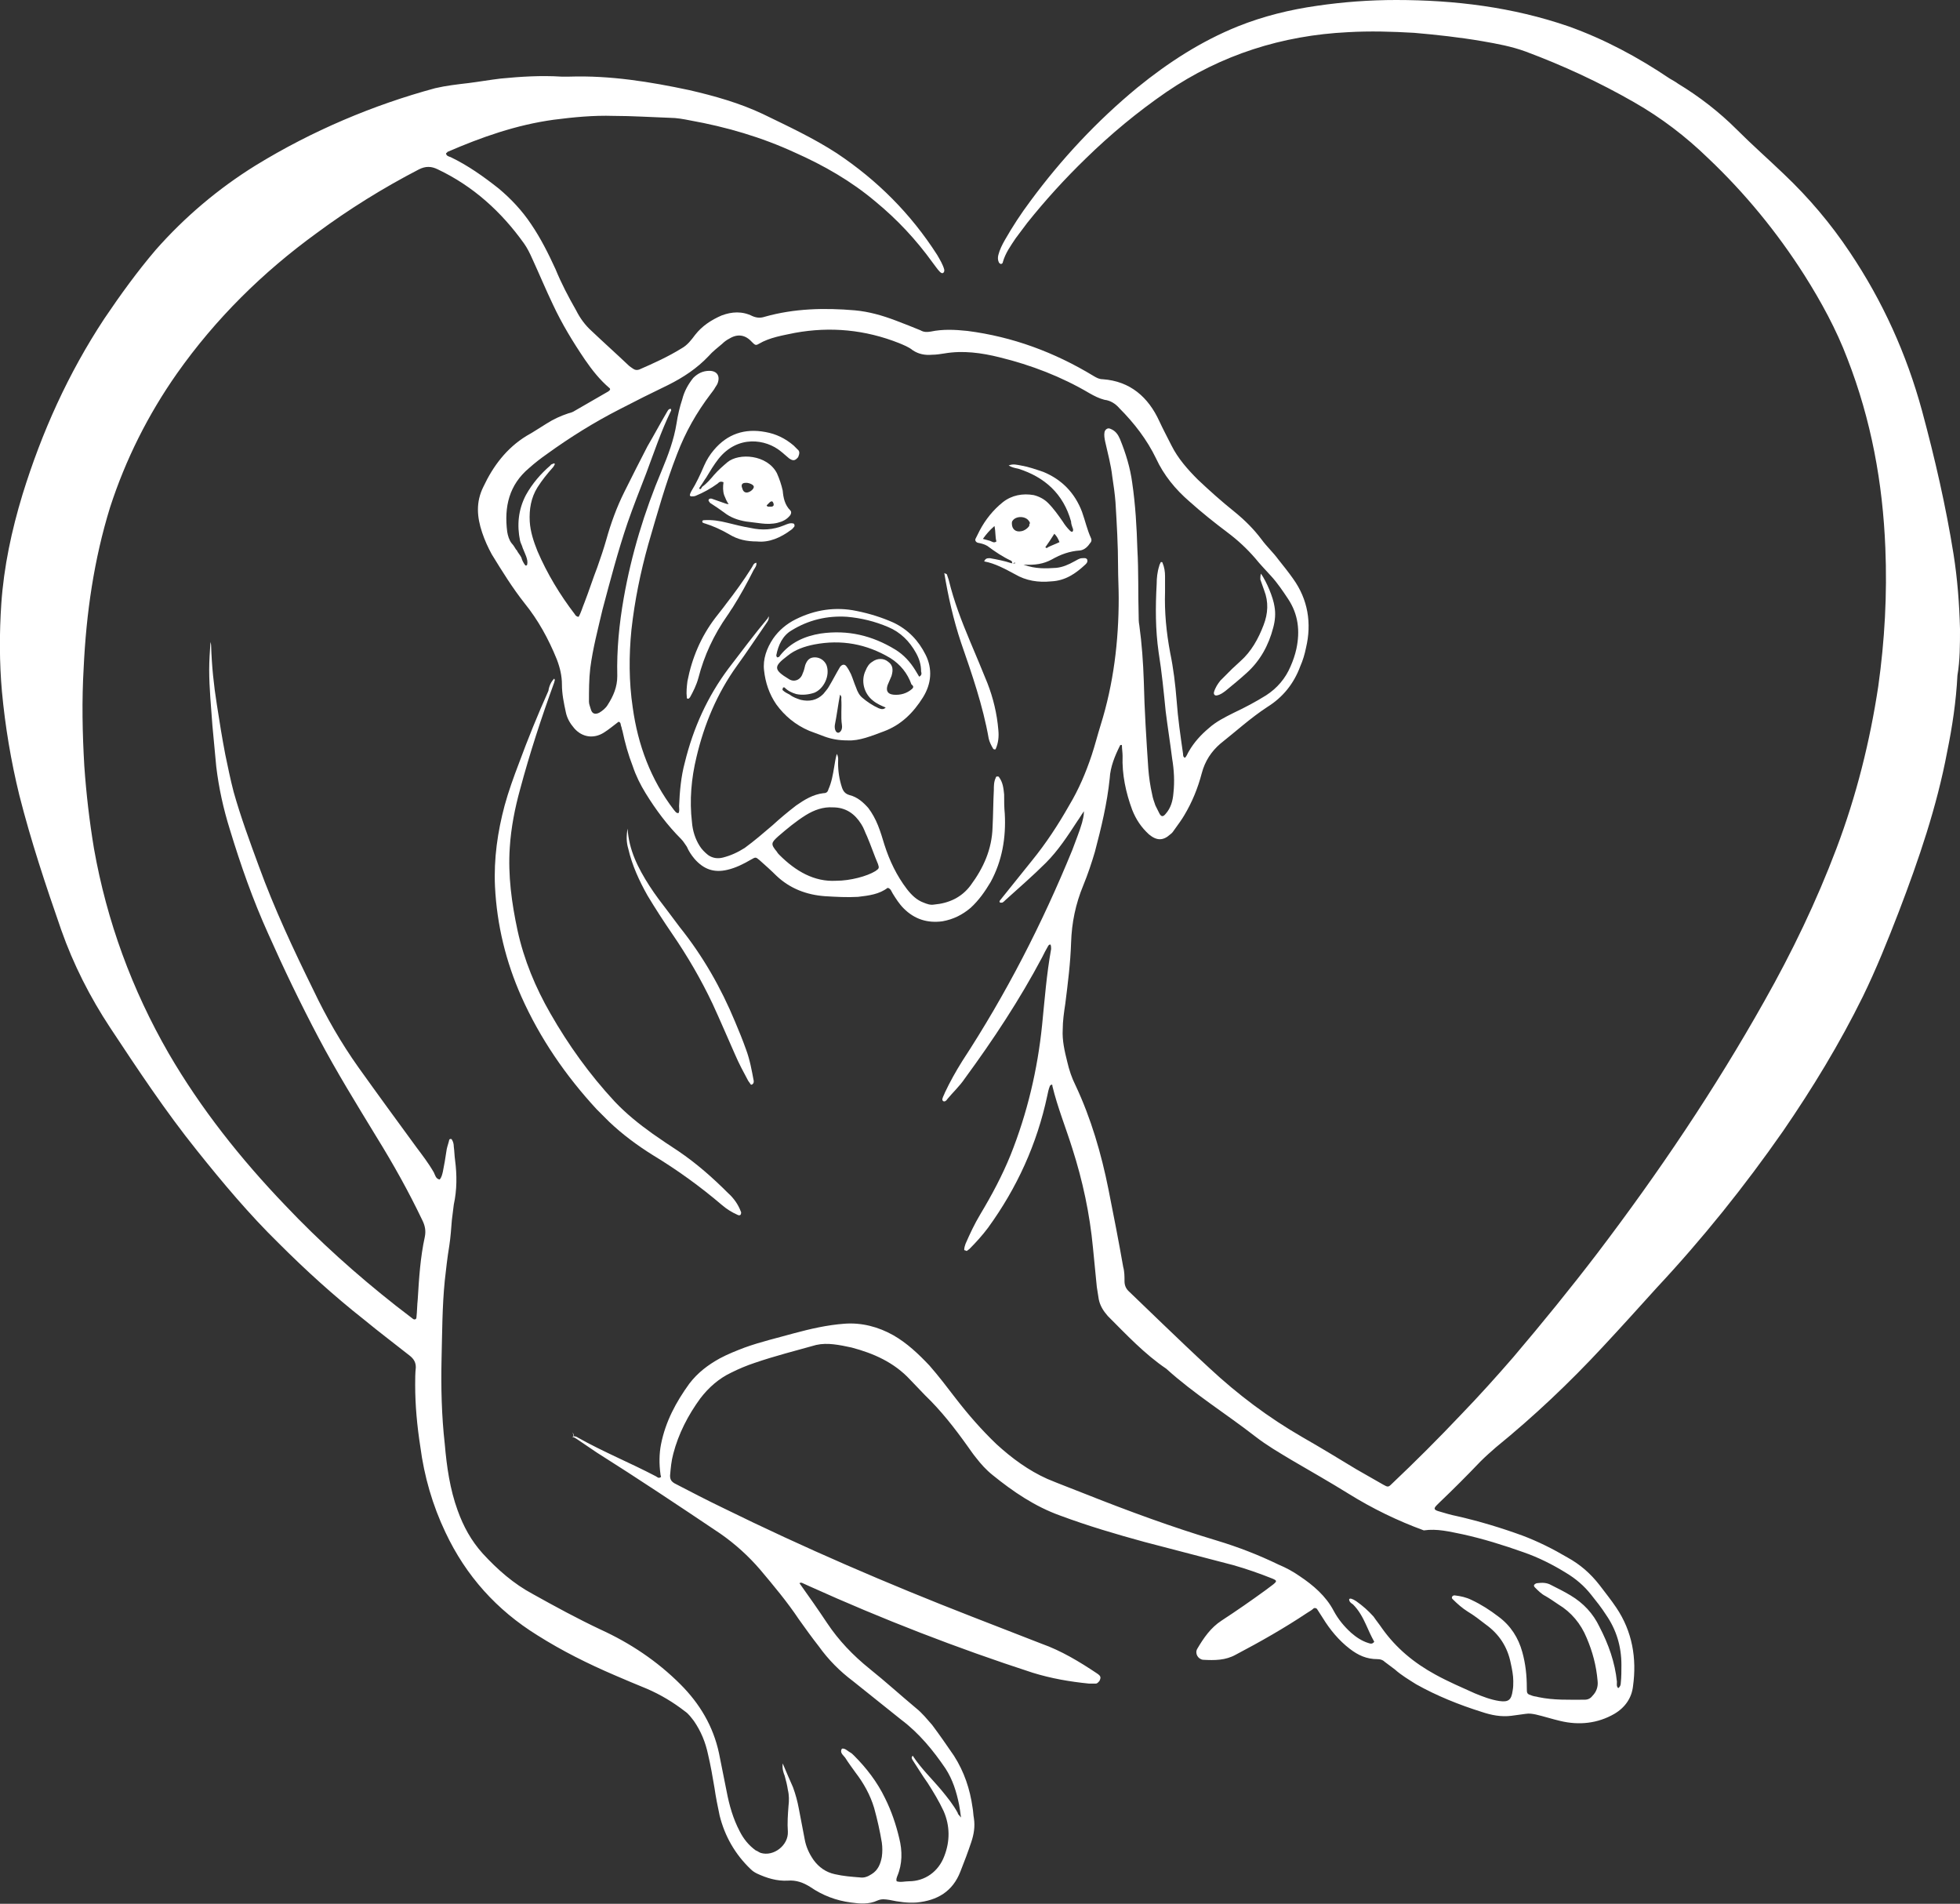 <?xml version="1.0" encoding="utf-8"?>
<!-- Generator: Adobe Illustrator 25.0.1, SVG Export Plug-In . SVG Version: 6.00 Build 0)  -->
<svg version="1.1" id="Ebene_1" xmlns="http://www.w3.org/2000/svg" xmlns:xlink="http://www.w3.org/1999/xlink" x="0px" y="0px"
	 viewBox="0 0 304.5 295.7" style="enable-background:new 0 0 304.5 295.7;" xml:space="preserve">
<rect x="0" y="0" width="304.5" height="295.7" fill="#333333" stroke="none"/>
<style type="text/css">
	.st0{fill:#FFFFFF;}
</style>
<g>
	<g>
		<path class="st0" d="M304.5,97.7c-0.1-3.9-0.4-7.8-1-11.6c-1.2-7.5-2.9-14.9-4.9-22.3c-2.4-8.8-6.1-17-11.2-24.6
			c-3-4.5-6.4-8.5-10.3-12.2c-2.4-2.3-4.9-4.5-7.3-6.9c-2.7-2.7-5.8-5.1-9.1-7.1c-0.4-0.3-0.8-0.5-1.3-0.8
			c-4.9-3.3-10.1-6.1-15.7-8.1C235,1.1,226,0,216.9,0c-4.1,0-8.2,0.3-12.3,0.9c-4.2,0.6-8.3,1.6-12.3,3.2
			c-5.7,2.3-10.8,5.6-15.6,9.5c-6.3,5.2-11.8,11.1-16.6,17.6c-1.5,2-2.8,4-4,6.1c-0.4,0.7-0.8,1.5-1,2.3c-0.1,0.4-0.1,0.8,0.1,1.2
			c0.1,0.1,0.2,0.2,0.3,0.2s0.3-0.1,0.3-0.3c0.4-1.4,1.2-2.5,2-3.7c0.6-0.8,1.2-1.6,1.8-2.4c2.8-3.5,5.8-6.8,9.1-10
			c3.9-3.8,8-7.2,12.5-10.3c8.5-5.8,18-8.8,28.2-9.3c3.4-0.2,6.9-0.1,10.3,0.1c3.5,0.3,7.1,0.7,10.6,1.3c2.3,0.4,4.5,0.8,6.7,1.6
			c5.9,2.2,11.5,4.8,16.9,7.9c4.2,2.4,8,5.3,11.5,8.7c5.7,5.4,10.7,11.5,14.9,18.1c2.6,4.1,5,8.5,6.7,13c3.7,9.5,5.5,19.3,5.9,29.4
			c0.3,7.2-0.1,14.4-1.1,21.5c-1.3,8.6-3.4,17-6.5,25.2s-6.9,16.1-11.2,23.7c-7.7,13.7-16.4,26.6-25.9,39.1
			c-4.2,5.5-8.6,10.9-13.1,16.2c-2.6,3-5.3,6-8.1,8.9c-3.5,3.7-7.1,7.3-10.8,10.8c-0.5,0.5-0.6,0.5-1.3,0.1
			c-1.4-0.8-2.8-1.6-4.2-2.4c-2.8-1.7-5.6-3.4-8.4-5c-5.2-3-10-6.6-14.4-10.7c-2.5-2.3-4.9-4.6-7.3-6.9c-1.8-1.7-3.5-3.4-5.3-5.1
			c-0.4-0.4-0.6-0.9-0.6-1.5c0-0.7,0-1.5-0.2-2.2c-0.7-4-1.5-8.1-2.3-12.1c-1.1-5.5-2.7-11-5.1-16.1c-0.6-1.2-1-2.4-1.3-3.7
			c-0.4-1.6-0.8-3.3-0.7-5c0-1.3,0.2-2.7,0.4-4c0.4-3.2,0.8-6.3,0.9-9.5c0.1-3.1,0.7-6,1.9-8.9c0.7-1.7,1.3-3.5,1.8-5.2
			c1-3.8,1.9-7.5,2.3-11.4c0.1-1.8,0.8-3.5,1.6-5.1c0-0.1,0.2-0.1,0.2-0.1s0.1,0,0.1,0.1c0,0.5,0.1,1.1,0.1,1.6
			c-0.1,2.9,0.5,5.7,1.5,8.4c0.6,1.5,1.4,2.7,2.6,3.8c1.2,1,2.2,1,3.3,0c0.3-0.2,0.5-0.5,0.7-0.8c0.5-0.7,1.1-1.5,1.5-2.2
			c1.2-2,2.1-4.2,2.7-6.5c0.5-1.9,1.5-3.4,2.9-4.6c2.4-1.9,4.7-4,7.3-5.7c2.4-1.5,4.1-3.6,5.1-6.3c0.4-0.9,0.7-1.9,0.9-2.9
			c0.9-3.8,0.3-7.5-2-10.7c-0.7-1-1.5-2-2.3-3c-0.8-1.1-1.8-2-2.6-3.1c-1.2-1.6-2.6-3-4.2-4.3c-2-1.6-3.9-3.3-5.7-5
			c-1.6-1.6-3.1-3.3-4.1-5.3c-0.6-1.2-1.3-2.5-1.9-3.8c-1.7-3.7-4.5-6.2-8.8-6.5c-0.5,0-0.9-0.2-1.4-0.5c-6.1-3.7-12.6-6.1-19.6-7
			c-1.9-0.2-3.8-0.3-5.7,0.1c-0.6,0.1-1.1,0.1-1.6-0.2c-1.2-0.5-2.5-1-3.8-1.5c-2.1-0.8-4.2-1.4-6.4-1.6c-4.7-0.4-9.4-0.3-14,1
			c-0.6,0.2-1.2,0.2-1.9-0.1c-1.6-0.8-3.2-0.7-4.8-0.1c-1.6,0.7-3,1.6-4.1,3c-0.6,0.8-1.2,1.6-2.1,2.1c-2.1,1.3-4.3,2.3-6.6,3.3
			c-0.3,0.1-0.6,0.1-0.9-0.1c-0.3-0.2-0.6-0.4-0.8-0.6c-1.9-1.8-3.8-3.5-5.7-5.3c-1-0.9-1.8-2-2.4-3.2c-1.2-2.1-2.3-4.2-3.2-6.4
			c-1.1-2.4-2.3-4.8-3.8-7c-1.4-2.1-3.1-3.9-5-5.5c-2.4-1.9-4.8-3.6-7.5-4.9c-0.3-0.1-0.7-0.2-0.7-0.6c0.1-0.1,0.2-0.1,0.2-0.2
			c5.3-2.3,10.7-4.2,16.5-5c3.1-0.4,6.2-0.7,9.3-0.6c2.9,0,5.9,0.2,8.8,0.3c1,0,2.1,0.2,3.1,0.4c5.6,1,11.1,2.6,16.3,5
			c4.5,2,8.7,4.4,12.5,7.6c3.4,2.8,6.3,5.9,8.9,9.5c0.4,0.5,0.7,1,1.1,1.4c0.1,0.1,0.3,0.3,0.5,0.2s0.2-0.3,0.2-0.5
			c-0.2-0.8-0.7-1.6-1.1-2.3c-4.1-6.4-9.3-11.6-15.6-15.8c-3.7-2.4-7.6-4.2-11.5-6.1c-3.6-1.7-7.5-2.8-11.4-3.7
			c-6.1-1.3-12.3-2.3-18.6-2.1c-0.4,0-0.9,0-1.3,0c-3.2-0.2-6.3,0-9.4,0.3c-1.7,0.2-3.4,0.5-5,0.7c-1.7,0.2-3.5,0.4-5.2,0.8
			c-9.6,2.6-19.1,6.6-27.9,12c-5.8,3.6-11,8-15.5,13.1c-2.9,3.4-5.5,7-8,10.7C10.6,58,6.5,67.1,3.5,76.8c-1.7,5.6-2.9,11.2-3.3,17
			c-0.3,4.5-0.3,9.1,0.1,13.6c0.5,5.4,1.4,10.8,2.7,16.1c1.8,7.1,4.1,14,6.5,20.9c1.9,5.4,4.5,10.5,7.6,15.2
			c4.3,6.5,8.6,13,13.5,19.1c4,5,8.1,9.9,12.7,14.4c4.2,4.2,8.6,8.2,13.3,11.9c2.3,1.9,4.7,3.7,7.1,5.6c0.6,0.5,0.9,1,0.9,1.8
			c-0.1,0.9-0.1,1.8-0.1,2.7c0,3.2,0.3,6.4,0.8,9.6c0.6,4.6,1.9,9.1,3.9,13.3c3.2,6.8,8,12.1,14.3,16c3.8,2.4,7.8,4.4,12,6.2
			c1.6,0.7,3.3,1.4,5,2.1c2.1,0.9,4.1,2.1,5.9,3.5c0.6,0.4,1,1,1.4,1.5c1.1,1.6,1.8,3.3,2.2,5.2c0.4,1.7,0.7,3.4,1,5.2
			c0.2,1.4,0.5,2.9,0.8,4.3c0.8,3.2,2.4,6,4.8,8.3c0.3,0.3,0.6,0.5,1,0.7c1.5,0.7,3.1,1.2,4.8,1.1c1.3-0.1,2.4,0.3,3.5,1
			c1.9,1.3,4,2.1,6.3,2.4c1.4,0.2,2.8,0.3,4.1-0.3c0.7-0.3,1.2-0.2,1.9-0.1c1.4,0.3,2.8,0.5,4.2,0.4c3.2-0.3,5.6-1.7,6.8-4.8
			c0.6-1.5,1.2-3.1,1.7-4.6c0.4-1.2,0.6-2.4,0.4-3.7c-0.1-0.5-0.1-1.1-0.2-1.6c-0.4-2.9-1.3-5.6-2.9-8.1c-1.1-1.6-2.2-3.2-3.4-4.8
			c-0.8-0.9-1.5-1.8-2.5-2.6c-2.4-2-4.7-4.1-7.2-6.1c-2.6-2.1-4.8-4.4-6.6-7.1c-1.4-2.1-2.8-4.1-4.3-6.2c0.2-0.1,0.3-0.1,0.5,0
			c0.4,0.2,0.7,0.3,1.1,0.5c11.3,5.1,22.9,9.6,34.6,13.4c2.9,0.9,5.8,1.4,8.8,1.7c0.3,0,0.7,0,1,0s0.4-0.2,0.6-0.4
			c0.3-0.6,0.2-0.8-0.4-1.2c-2.7-1.8-5.5-3.5-8.6-4.6c-3.6-1.4-7.2-2.8-10.8-4.2c-13.1-5.1-26.1-10.7-38.7-16.9
			c-2.5-1.2-5-2.5-7.5-3.8c-0.5-0.3-0.7-0.6-0.7-1.2c0.1-1.2,0.2-2.3,0.5-3.4c0.8-3.1,2.3-6,4.2-8.6c1.3-1.7,2.9-3.1,4.8-4
			c1.2-0.6,2.4-1.1,3.6-1.5c3.2-1.1,6.4-1.9,9.6-2.8c0.9-0.2,1.8-0.2,2.7-0.1c0.9,0.1,1.9,0.3,2.8,0.5c3.4,0.9,6.6,2.3,9.1,5
			c0.8,0.8,1.5,1.6,2.3,2.4c2.5,2.4,4.6,5.1,6.6,7.9c0.5,0.7,0.9,1.3,1.4,1.9c0.7,0.9,1.5,1.8,2.5,2.6c3.2,2.6,6.6,4.9,10.5,6.3
			c4.3,1.6,8.7,2.9,13.1,4.1c4.6,1.2,9.2,2.4,13.8,3.6c2.1,0.6,4.1,1.3,6.1,2.1c0.7,0.3,0.7,0.4,0.1,0.9c-0.4,0.3-0.8,0.6-1.2,0.9
			c-2.2,1.6-4.5,3.2-6.8,4.7c-1.7,1.1-2.8,2.7-3.8,4.4c-0.4,0.7,0.1,1.6,0.9,1.7c1.8,0.1,3.5,0.1,5.1-0.8c3.8-2,7.5-4.1,11.1-6.5
			c0.3-0.2,0.7-0.4,1-0.7c0.2-0.1,0.4,0,0.5,0.1c0.3,0.5,0.6,0.9,0.9,1.4c1.1,1.8,2.5,3.5,4.2,4.8c1.3,1,2.6,1.6,4.3,1.6
			c0.4,0,0.8,0.1,1.1,0.4c0.5,0.4,1.1,0.8,1.6,1.2c1,0.9,2.2,1.6,3.3,2.3c3.2,1.8,6.7,3.2,10.2,4.3c1.5,0.5,3,0.8,4.6,0.6
			c0.7-0.1,1.5-0.2,2.2-0.3c0.6-0.1,1.1,0,1.6,0.1c1.3,0.3,2.5,0.7,3.8,1c2.9,0.7,5.8,0.4,8.4-1.1c1.7-1,2.7-2.5,2.9-4.3
			c0.6-4.3-0.1-8.5-2.6-12.2c-0.8-1.2-1.7-2.3-2.6-3.5c-1.4-1.8-3-3.2-5-4.3c-2.2-1.3-4.6-2.5-7-3.4c-3.3-1.2-6.6-2.2-10.1-3
			c-1-0.2-2-0.5-3-0.8c-0.6-0.2-0.7-0.4-0.2-0.9c0.1-0.1,0.3-0.3,0.4-0.4c2.2-2.1,4.3-4.2,6.4-6.4c0.8-0.8,1.6-1.5,2.4-2.2
			c5.9-4.8,11.4-10,16.6-15.6c2.8-3,5.6-6.1,8.4-9.2c7.1-7.6,13.6-15.7,19.6-24.3c4.6-6.7,8.8-13.6,12.4-20.9
			c2.1-4.3,3.9-8.8,5.6-13.2c3.1-8.1,5.9-16.3,7.5-24.8c0.8-3.9,1.4-7.9,1.6-11.9C304.5,102.6,304.5,100.1,304.5,97.7z M227.2,238.3
			c3.2,0.7,6.4,1.7,9.5,2.8c2.3,0.8,4.5,1.9,6.6,3.2c1.5,0.9,2.8,2,3.9,3.4c0.8,1,1.6,2,2.3,3.1c1.6,2.3,2.4,4.9,2.4,7.8
			c0,0.9,0,1.9-0.1,2.8c0,0.3-0.1,0.6-0.4,0.8c-0.3-0.3-0.2-0.6-0.2-1c-0.3-3-1.3-5.8-2.7-8.5c-1-2.1-2.5-3.7-4.5-4.9
			c-1-0.6-2-1.1-3-1.6c-0.7-0.4-1.4-0.4-2.2-0.3c-0.1,0-0.3,0.1-0.4,0.2c-0.2,0.2,0,0.4,0.1,0.5c0.5,0.5,1,1,1.6,1.3
			c0.7,0.4,1.4,0.9,2,1.3c2,1.2,3.5,3,4.4,5.2c0.9,2.1,1.5,4.3,1.7,6.7c0.1,0.9-0.2,1.7-0.8,2.3c-0.3,0.4-0.7,0.6-1.2,0.6
			c-2.4,0-4.8,0.1-7.2-0.4c-0.3-0.1-0.6-0.1-0.9-0.2c-0.9-0.3-0.9-0.3-0.9-1.3c0-1.9-0.2-3.7-0.7-5.5c-0.6-2.2-1.8-4.1-3.7-5.5
			c-1.3-1-2.7-1.9-4.2-2.6c-0.8-0.4-1.7-0.6-2.6-0.7c-0.1,0-0.3,0-0.4,0.2c-0.1,0.2,0,0.3,0.1,0.4c0.7,0.7,1.5,1.4,2.3,1.9
			c1,0.6,1.9,1.3,2.8,2c2.1,1.5,3.4,3.5,3.9,6c0.2,0.9,0.4,1.9,0.4,2.8c0,0.5,0,1-0.1,1.5c-0.2,1.5-0.7,1.8-2.1,1.6
			c-1.3-0.2-2.6-0.7-3.8-1.2c-2-0.9-4.1-1.8-6.1-2.9c-3.3-1.8-6.1-4.1-8.3-7.2c-0.4-0.6-0.9-1.2-1.3-1.8c-0.8-0.9-1.7-1.7-2.7-2.4
			c-0.6-0.4-1-0.5-1.1-0.3c0,0.4,0.3,0.6,0.6,0.8c0.9,0.9,1.5,2,2,3.1c0.4,0.9,0.8,1.8,1.3,2.7c-0.3,0.4-0.6,0.3-0.9,0.2
			c-1-0.3-1.9-0.9-2.7-1.6c-1.1-1-2-2.1-2.7-3.4c-1.2-2.3-3.2-4-5.3-5.4c-1-0.7-2.1-1.3-3.3-1.8c-3.1-1.5-6.2-2.7-9.5-3.7
			c-7-2.1-13.8-4.6-20.6-7.3c-2-0.8-3.9-1.5-5.8-2.3c-2.9-1.3-5.5-3.2-7.9-5.4c-2.3-2.2-4.4-4.6-6.4-7.2c-1.3-1.7-2.6-3.4-4-5
			c-1.7-1.8-3.5-3.5-5.6-4.7c-2.3-1.3-4.9-2-7.6-1.8c-2.7,0.2-5.3,0.8-7.9,1.5c-2.5,0.7-5.1,1.3-7.6,2.2c-1.3,0.5-2.6,1-3.9,1.7
			c-1.8,1-3.4,2.2-4.7,3.9c-2.1,2.9-3.7,5.9-4.4,9.4c-0.3,1.5-0.3,3.1-0.1,4.6c0,0.2,0.1,0.4,0.1,0.5c-0.4,0.3-0.6,0-0.8-0.1
			c-4-2.1-8.2-3.8-12.1-6c-0.3-0.2-0.6-0.3-0.9-0.1c0.3,0,0.5,0.2,0.7,0.3c1,0.7,2.1,1.4,3.1,2.1c6.5,4.1,12.8,8.3,19.2,12.6
			c2.3,1.6,4.4,3.5,6.2,5.6c2.1,2.5,4.2,5,6,7.7c1,1.4,2,2.8,3.1,4.2c1.5,2.1,3.3,3.9,5.3,5.4c2.5,2,5,4,7.5,6
			c2.8,2.1,5,4.8,6.9,7.6c1.1,1.7,1.7,3.6,2.1,5.6c0.1,0.6,0.2,1.1,0.3,2c-0.3-0.4-0.5-0.5-0.5-0.7c-0.7-1.3-1.6-2.4-2.5-3.5
			c-1.5-1.8-3.2-3.4-4.5-5.4c-0.3,0.3-0.1,0.5,0,0.7c0.8,1.2,1.5,2.4,2.3,3.5c0.9,1.4,1.8,2.9,2.5,4.4c1,2.3,1,4.7,0.1,7
			c-0.9,2.4-3,3.9-5.5,3.9c-0.6,0-1.3,0.2-1.9,0c-0.1-0.3,0-0.5,0.1-0.8c0.8-1.9,0.8-3.9,0.3-5.9c-0.5-2.1-1.2-4.2-2.2-6.2
			c-1.2-2.5-2.9-4.7-4.8-6.6c-0.2-0.2-0.4-0.4-0.6-0.5c-0.4-0.2-0.8-0.7-1.3-0.6c-0.4,0.6,0.2,1,0.5,1.4c0.5,0.8,1.1,1.6,1.6,2.3
			c1.3,1.7,2.3,3.5,2.9,5.5c0.5,1.8,0.9,3.6,1.2,5.4c0.1,0.7,0.1,1.5,0,2.2c-0.2,1.1-0.6,2.1-1.6,2.7c-0.6,0.4-1.2,0.6-1.8,0.5
			c-1.3-0.1-2.6-0.2-3.9-0.5c-1.4-0.3-2.5-1.1-3.3-2.2c-0.7-1-1.2-2.1-1.4-3.3c-0.3-1.6-0.6-3.1-0.9-4.7c-0.2-1.1-0.5-2.2-0.9-3.3
			c-0.5-1.1-1-2.3-1.6-3.7c-0.1,0.8,0.1,1.4,0.3,1.9c0.2,0.7,0.4,1.5,0.5,2.2c0.2,0.8,0.2,1.7,0.1,2.5c-0.1,1.3-0.2,2.7-0.1,4
			c0.1,2.1-2.2,3.9-4.2,3.3c-0.3-0.1-0.5-0.3-0.8-0.4c-1.1-0.8-1.9-1.8-2.5-3c-1-1.9-1.6-4-2-6.1c-0.4-2-0.8-4-1.2-6
			c-0.9-4.2-3-7.7-6-10.7c-3.6-3.6-7.8-6.4-12.4-8.5c-3.6-1.7-7.1-3.6-10.5-5.5c-3-1.6-5.5-3.8-7.8-6.3c-1.8-2-3-4.2-3.9-6.7
			c-1.2-3.3-1.7-6.8-2-10.3c-0.5-4.4-0.6-8.9-0.5-13.3c0.1-4,0.1-8.1,0.5-12.1c0.2-1.8,0.4-3.6,0.7-5.4c0.2-1.3,0.3-2.7,0.4-4
			c0.1-0.8,0.2-1.6,0.3-2.4c0.5-2.3,0.5-4.6,0.2-6.9c-0.1-0.7-0.1-1.4-0.2-2.1c0-0.4-0.1-0.8-0.3-1.1c0-0.1-0.2-0.1-0.2-0.1
			c-0.1,0-0.2,0.1-0.2,0.1c-0.1,0.5-0.3,1-0.4,1.5c-0.1,0.6-0.2,1.3-0.3,1.9c-0.1,0.5-0.2,1.1-0.3,1.6c-0.1,0.4-0.2,0.9-0.5,1.2
			c-0.6-0.1-0.7-0.7-0.9-1.1c-0.8-1.4-1.8-2.7-2.7-3.9c-3-4.1-6-8.2-9-12.4c-2.7-3.8-5-7.8-7-12c-3.1-6.3-6.1-12.7-8.5-19.3
			c-1.4-3.8-2.8-7.6-3.9-11.5c-0.5-1.9-0.9-3.9-1.3-5.8c-0.5-2.6-0.9-5.1-1.3-7.7c-0.5-3.1-0.8-6.1-0.9-9.2c0-0.1,0-0.2-0.1-0.6
			c-0.1,1.6-0.2,2.9-0.2,4.3c0,2.9,0.3,5.8,0.5,8.7c0.2,2.1,0.4,4.3,0.6,6.4c0.4,3.3,1.1,6.5,2.1,9.7c1.7,5.6,3.6,11,6,16.3
			c2.4,5.4,5,10.8,7.8,16.1s5.9,10.3,9,15.4c2.6,4.2,5,8.5,7.1,12.9c0.4,0.8,0.6,1.6,0.4,2.6c-0.7,3.2-0.9,6.4-1.1,9.7
			c-0.1,0.9-0.1,1.9-0.2,2.8c0,0.4-0.4,0.4-0.6,0.2c-0.9-0.7-1.7-1.3-2.6-2c-6.1-4.8-11.9-10-17.2-15.6c-6.9-7.2-13.1-15-18.1-23.6
			c-5.7-9.9-9.6-20.5-11.6-31.8c-0.7-4.2-1.2-8.5-1.5-12.8c-0.3-5.1-0.4-10.2-0.1-15.3c0.4-8.5,1.6-16.8,4.1-24.9
			C19.5,71.4,23,64.4,27.5,58c6-8.5,13.3-15.7,21.7-21.8c5-3.7,10.3-7,15.9-9.9c1-0.5,1.9-0.5,2.9,0c5.5,2.6,9.9,6.6,13.4,11.5
			c0.5,0.7,0.9,1.5,1.3,2.4c1.1,2.4,2.1,4.8,3.2,7.1c1.4,3,3.1,5.8,5,8.6c1.1,1.6,2.3,3.1,3.7,4.3c0.3,0.2,0.2,0.4-0.1,0.6
			c-1.7,1-3.5,2-5.2,3c-0.3,0.2-0.6,0.3-1,0.4c-1.2,0.4-2.3,0.9-3.4,1.6c-1,0.6-2,1.3-3.1,1.9c-3.1,1.9-5.2,4.7-6.7,7.9
			c-1.2,2.4-1,4.7-0.2,7.1c0.4,1.2,0.9,2.3,1.5,3.4c1.6,2.6,3.2,5.2,5.1,7.6c2.1,2.6,3.7,5.5,5,8.7c0.5,1.3,0.8,2.6,0.8,3.9
			c0,1.5,0.3,2.9,0.6,4.3c0.2,1,0.7,1.8,1.3,2.5c1.2,1.4,3,1.7,4.6,0.7c0.8-0.5,1.5-1.1,2.3-1.7c0.4,0.1,0.3,0.5,0.4,0.7
			s0.1,0.5,0.2,0.7c0.4,1.9,0.9,3.7,1.6,5.5c0.5,1.5,1.2,2.9,2,4.2c1.6,2.6,3.4,5,5.5,7.1c0.4,0.4,0.6,0.8,0.9,1.2
			c0.3,0.7,0.7,1.3,1.2,1.9c1.4,1.6,3,2.2,5.1,1.7c1.3-0.3,2.5-0.9,3.7-1.6c0.7-0.4,0.7-0.4,1.3,0.1c0.9,0.8,1.8,1.6,2.6,2.4
			c2.1,2,4.7,3,7.6,3.2c1.7,0.1,3.4,0.2,5.1,0.1c1.7-0.2,3.3-0.4,4.6-1.4c0.5,0.1,0.6,0.6,0.8,0.9c0.5,0.8,1,1.6,1.7,2.3
			c1.7,1.7,3.7,2.3,6,2c1.7-0.3,3.1-1,4.4-2.1c1.3-1.2,2.2-2.5,3.1-4c1.8-3.3,2.4-6.9,2.2-10.6c-0.1-1-0.1-2-0.1-3
			c-0.1-1-0.2-1.9-0.8-2.7c0-0.1-0.2-0.1-0.3-0.1s-0.2,0.1-0.2,0.2c-0.3,0.6-0.3,1.3-0.3,1.9c-0.1,1.9-0.1,3.9-0.2,5.8
			c-0.1,3.4-1.4,6.3-3.4,9c-1.4,1.9-3.4,2.8-5.7,3c-0.6,0.1-1.1-0.1-1.6-0.3c-1.1-0.4-1.9-1.2-2.6-2.1c-1.6-2.1-2.7-4.4-3.5-6.9
			c-0.3-1-0.6-2-1-3s-0.9-1.9-1.5-2.7c-0.8-0.9-1.7-1.7-2.9-2c-0.7-0.2-1-0.6-1.2-1.2c-0.4-1.2-0.6-2.5-0.6-3.8
			c0-0.4,0.1-0.9-0.2-1.4c-0.2,0.7-0.3,1.4-0.4,2c-0.2,1.2-0.4,2.4-0.9,3.5c-0.1,0.4-0.3,0.6-0.8,0.6c-1.6,0.2-2.9,1-4.2,1.9
			c-1.3,1-2.5,2-3.7,3.1c-1.4,1.2-2.8,2.4-4.3,3.5c-1.1,0.7-2.2,1.2-3.4,1.5c-0.8,0.2-1.6,0.1-2.3-0.4c-0.5-0.4-1-0.9-1.3-1.4
			c-0.7-1.1-1.1-2.4-1.2-3.7c-0.4-3.4-0.1-6.8,0.7-10.1c1.2-5.1,3.2-9.9,6.3-14.2c1.6-2.2,3.1-4.5,4.7-6.8c0.2-0.3,0.3-0.6,0.2-0.9
			l0,0l0,0c0,0.1-0.1,0.2-0.1,0.3c-2.1,2.5-4.1,5.2-6.1,7.8c-3.3,4.4-5.5,9.3-6.8,14.6c-0.6,2.2-0.8,4.5-0.9,6.8
			c0,0.4,0.1,0.8-0.1,1.1c-0.4,0-0.5-0.3-0.7-0.5c-3.6-4.7-5.6-10.1-6.4-15.9c-0.6-4-0.6-8.1-0.2-12.1c0.5-4.5,1.4-8.9,2.6-13.2
			c1.4-4.8,2.7-9.5,4.5-14.1c1.3-3.4,3-6.4,5.2-9.3c0.2-0.3,0.5-0.6,0.7-1c0.1-0.2,0.3-0.4,0.4-0.7c0.4-1.1-0.1-1.9-1.3-1.9
			c-1,0-1.8,0.4-2.5,1.1c-0.8,1-1.4,2.1-1.7,3.3c-0.4,1.2-0.7,2.5-0.9,3.8c-0.4,2.5-1.3,4.9-2.3,7.3c-2.7,6.4-4.7,13-5.9,19.8
			c-0.7,4-1.1,8-1,12.1c0,1.7-0.6,3.1-1.5,4.5c-0.3,0.5-0.8,0.9-1.3,1.2c-0.6,0.3-1.1,0.2-1.3-0.5c-0.1-0.4-0.3-0.8-0.3-1.2
			c0-1.7,0-3.5,0.2-5.2c0.4-3.1,1.2-6.1,1.9-9.1c1.2-4.5,2.4-9.1,3.9-13.5c0.9-2.6,1.9-5.1,2.9-7.7c1.2-3.2,2.3-6.5,3.8-9.6
			c0.1-0.1,0.1-0.3,0-0.4c-0.4,0-0.5,0.4-0.7,0.7c-1,1.7-1.9,3.4-2.9,5.1c-1.2,2.3-2.4,4.7-3.6,7.1s-2.1,4.9-2.8,7.4
			c-0.4,1.4-0.9,2.9-1.4,4.3c-0.7,1.8-1.3,3.7-2,5.5c-0.3,0.7-0.5,1.5-0.9,2.2c-0.3,0-0.5-0.2-0.6-0.4c-2.3-3-4.3-6.3-5.8-9.8
			c-0.6-1.5-1.1-3-1.2-4.6c-0.1-1.9,0.2-3.7,1.2-5.3c0.7-1.1,1.5-2.1,2.4-3.1c0.1-0.1,0.2-0.3,0.3-0.5c0,0,0-0.1-0.1-0.1
			c0,0-0.1-0.1-0.1,0c-0.2,0.1-0.4,0.1-0.5,0.3c-1.5,1.3-2.8,2.8-3.8,4.6c-1.2,2.3-1.4,4.7-0.9,7.1c0.1,0.4,0.3,0.7,0.4,1.1
			c0.3,0.8,0.9,1.8,0.7,2.6c0,0.1-0.2,0.2-0.3,0.1c-0.3-0.4-0.5-0.8-0.6-1.2c-0.2-0.4-0.5-0.7-0.7-1.1c0,0,0-0.1-0.1-0.1
			c-0.2-0.3-0.4-0.7-0.7-1c-0.4-0.5-0.6-1.2-0.7-1.8c-0.5-3.9,0.3-7.3,3.4-9.9c0.9-0.8,1.8-1.5,2.8-2.2c3.6-2.6,7.3-4.9,11.2-6.9
			c2.5-1.3,5.1-2.6,7.6-3.8c2.4-1.2,4.5-2.6,6.3-4.5c0.6-0.7,1.4-1.3,2.1-1.9c0.3-0.3,0.7-0.6,1.1-0.8c1.3-0.8,2.5-0.6,3.5,0.5
			c0.5,0.5,0.6,0.6,1.1,0.3c1.7-1,3.7-1.3,5.6-1.7c5.5-1,10.9-0.5,16.2,1.6c0.7,0.3,1.5,0.6,2.1,1.1c0.9,0.6,1.9,0.8,3,0.7
			c0.6,0,1.3-0.1,1.9-0.2c2.9-0.5,5.8-0.1,8.6,0.6c4.9,1.2,9.6,3,14,5.6c0.7,0.4,1.5,0.8,2.3,1c0.9,0.1,1.7,0.6,2.3,1.3
			c2.3,2.3,4.3,4.9,5.7,7.8c1.2,2.6,3,4.8,5.2,6.7c1.9,1.7,3.9,3.3,5.9,4.8c1.6,1.2,3,2.5,4.3,4c0.8,1,1.7,1.9,2.5,2.8
			c1,1.1,1.8,2.3,2.6,3.5c1.6,2.4,1.9,5,1.3,7.8c-0.2,0.9-0.5,1.8-0.9,2.7c-0.8,1.9-2.1,3.4-3.8,4.5c-1.6,1-3.3,1.9-5,2.7
			c-1.4,0.7-2.8,1.4-3.9,2.4c-1.2,1-2.3,2.2-3.1,3.6c-0.2,0.3-0.3,0.7-0.6,1c-0.3-0.1-0.3-0.4-0.3-0.6c-0.4-2.8-0.8-5.5-1-8.3
			c-0.2-2.5-0.5-5-1-7.4c-0.6-3.2-0.9-6.3-0.8-9.5c0-0.8,0-1.6,0-2.4c0-0.7-0.1-1.4-0.4-2.1c0-0.1-0.1-0.1-0.2-0.1
			c0,0-0.1,0-0.1,0.1c-0.1,0.2-0.2,0.4-0.2,0.5c-0.3,0.9-0.4,1.9-0.4,2.8c-0.2,3.6-0.2,7.1,0.3,10.6c0.5,3.1,0.8,6.2,1.1,9.2
			c0.3,2.4,0.7,4.9,1,7.3c0.3,1.8,0.4,3.6,0.2,5.4c-0.1,1.2-0.4,2.3-1.2,3.2c-0.4,0.5-0.7,0.5-1-0.1c-0.2-0.4-0.4-0.8-0.6-1.2
			c-0.2-0.6-0.4-1.1-0.5-1.7c-0.3-1.3-0.5-2.7-0.6-4c-0.3-4.5-0.6-9.1-0.7-13.6c-0.1-2.9-0.3-5.8-0.7-8.7c-0.1-0.5-0.1-1-0.1-1.5
			c-0.1-3.4,0-6.9-0.2-10.3c-0.1-3.4-0.3-6.9-0.8-10.3c-0.3-2.3-1-4.6-1.9-6.8c-0.3-0.7-0.7-1.3-1.5-1.6c-0.4-0.2-0.8,0.1-0.9,0.5
			c-0.1,0.5,0,1,0.1,1.5c0.4,1.8,0.9,3.6,1.1,5.4c0.2,1.3,0.4,2.7,0.5,4c0.2,3.3,0.4,6.7,0.4,10c0,1.6,0.1,3.3,0.1,4.9
			c0,6.7-0.8,13.3-2.8,19.7c-0.5,1.6-0.9,3.2-1.4,4.7c-0.9,2.7-2,5.3-3.5,7.8c-1.7,3-3.6,5.9-5.8,8.6c-1.6,2-3.3,4.1-4.9,6.1
			c-0.1,0.1-0.2,0.3,0,0.4c0.1,0,0.2,0,0.3,0c0.2-0.1,0.3-0.2,0.5-0.4c2.1-1.9,4.3-3.8,6.3-5.8c1.9-1.9,3.4-4.2,4.9-6.5
			c0.3-0.4,0.5-0.8,1-1.5c0,0.8-0.2,1.3-0.3,1.8c-0.4,1.4-1,2.8-1.5,4.2c-4.7,11.5-10.3,22.4-17.1,32.8c-1,1.6-1.9,3.2-2.7,4.9
			c-0.1,0.3-0.3,0.6-0.4,1c0,0.1,0,0.2,0.1,0.3s0.3,0.1,0.4,0c0.1-0.1,0.2-0.1,0.2-0.2c0.9-1.1,2-2.1,2.8-3.3
			c4.4-6,8.5-12.2,12-18.8c0.3-0.6,0.6-1.2,0.9-1.7c0.1-0.2,0.2-0.3,0.4-0.3c0.1,0.2,0.1,0.5,0.1,0.7c-0.7,3.9-1,7.8-1.4,11.8
			c-0.7,6.9-2.3,13.7-4.9,20.2c-1.3,3.2-2.9,6.2-4.7,9.2c-0.9,1.5-1.6,3-2.3,4.6c-0.1,0.3-0.2,0.6-0.2,0.9c0,0,0,0.1,0.1,0.1
			s0.2,0.1,0.3,0.1c0.1-0.1,0.3-0.2,0.4-0.3c1-1,2-2.1,2.9-3.3c4.5-6.2,7.6-13,9.2-20.5c0.1-0.5,0.2-1,0.4-1.5
			c0-0.1,0.1-0.1,0.2-0.2c0.1-0.1,0.2,0,0.2,0.1v0.1c0.8,3.3,2.1,6.5,3.1,9.7c1.6,5,2.7,10.1,3.2,15.4c0.2,2,0.4,4.1,0.6,6.1
			c0.1,0.6,0.2,1.3,0.3,1.9c0.2,1,0.7,1.8,1.4,2.6c2.9,2.9,5.7,5.9,9.1,8.2c4.3,3.9,9.3,7,13.8,10.5c1.8,1.4,3.7,2.5,5.7,3.7
			c2.9,1.7,5.9,3.4,8.8,5.2c3.7,2.3,7.6,4.2,11.7,5.7C223.3,237.4,225.2,237.9,227.2,238.3z M120.9,129.9c1.4-1.2,2.7-2.3,4.3-3.3
			c1.3-0.8,2.7-1.3,4.2-1.2c2,0,3.4,1,4.4,2.6c0.4,0.6,0.6,1.3,0.9,1.9c0.6,1.4,1.1,2.9,1.7,4.3c0.2,0.6,0.2,0.7-0.4,1.1
			c-1.3,0.8-3.9,1.5-6.1,1.5c-3.4,0.2-6.3-1.5-8.8-4c-0.1-0.1-0.3-0.3-0.4-0.5C119.7,131.1,119.8,130.9,120.9,129.9z"/>
		<path class="st0" d="M124.3,245.7v0.1C124.3,245.8,124.3,245.8,124.3,245.7C124.3,245.8,124.3,245.8,124.3,245.7z"/>
		<path class="st0" d="M143.8,101.7c-1.1-2.2-2.7-3.9-5-5c-1.8-0.8-3.7-1.4-5.7-1.8c-3.3-0.7-6.5-0.2-9.5,1.3
			c-1.4,0.7-2.6,1.7-3.5,3c-1,1.5-1.6,3.2-1.4,4.9c0.2,1.9,0.8,3.7,1.9,5.3c1.3,1.8,3,3.2,5.1,4.1c0.8,0.3,1.6,0.6,2.4,0.9
			c1.1,0.4,2.2,0.6,3.6,0.6c1.8,0.1,3.7-0.7,5.6-1.4c2.7-1,4.6-2.9,6.1-5.3C144.7,106.2,144.9,103.9,143.8,101.7z M130.3,113.8
			c-0.4,0.1-0.7-0.5-0.6-1.2c0.3-1.5,0.5-3.1,0.8-4.7c0.3,0.3,0.2,0.5,0.2,0.7c0.1,1.3-0.1,2.7,0.1,4
			C130.9,113.3,130.6,113.7,130.3,113.8z M141.7,107c-0.8,0.7-1.8,1-2.9,0.9c-0.9-0.1-1.2-0.6-0.9-1.5c0.1-0.2,0.2-0.5,0.3-0.7
			s0.2-0.5,0.3-0.7c0.3-1,0.2-1.7-0.5-2.2c-0.7-0.6-1.7-0.6-2.5,0c-0.5,0.3-0.8,0.8-1,1.3c-0.8,1.6-0.3,3.6,1.1,4.7
			c0.6,0.5,1.3,0.8,2,1.1c-0.4,0.4-0.8,0.2-1.1,0.1c-0.9-0.4-1.8-1-2.5-1.6c-0.5-0.4-0.8-1-1-1.6c-0.3-0.7-0.5-1.4-0.8-2.1
			c-0.2-0.4-0.4-0.8-0.7-1.2c-0.3-0.4-0.7-0.3-1,0.1c-0.6,1-1.1,2-1.7,3c-0.2,0.4-0.6,0.8-0.9,1.2c-1,1-2.2,1.2-3.5,0.9
			c-0.6-0.2-1.2-0.4-1.7-0.8c-0.4-0.2-0.8-0.4-1.1-0.7c-0.1-0.1,0-0.1,0-0.2l0,0v-0.1c0-0.1,0.2-0.2,0.3-0.1c0.5,0.5,1.1,0.8,1.8,1
			c0.9,0.2,1.9,0.1,2.8-0.2c1.5-0.6,2.5-2.7,1.9-4.3c-0.3-0.7-1-1.2-1.8-1.2s-1.2,0.4-1.5,1.2c-0.1,0.4-0.2,0.9-0.4,1.3
			c-0.3,1-1.3,1.4-2.1,0.9c-2.5-1.5-2.4-2-0.3-3.6c1.2-1,2.7-1.5,4.2-1.8c4.2-0.8,8.1-0.1,11.8,2.1c1.6,1,2.7,2.4,3.3,4.1
			C142,106.6,141.9,106.8,141.7,107z M142.8,105.1c-0.2-0.3-0.4-0.7-0.6-1c-0.8-1.3-1.8-2.4-3.1-3.2c-3.6-2.2-7.4-3.1-11.6-2.5
			c-2.5,0.4-4.7,1.4-6.3,3.4c-0.1,0.2-0.2,0.3-0.5,0.3c0-0.1-0.1-0.2-0.1-0.3c0.3-1.6,1-3.1,2.4-3.9c2.6-1.6,5.5-2.3,8.6-2.1
			c2.2,0.2,4.3,0.7,6.4,1.6c1.9,0.8,3.3,2.2,4.3,4c0.5,0.9,0.8,1.8,0.8,2.9C143.2,104.6,143.2,104.9,142.8,105.1z"/>
		<path class="st0" d="M86.1,105.4c0.2,0.3,0,0.4,0,0.6c-2,5.5-3.8,11-5.3,16.6c-0.8,2.9-1.4,5.9-1.6,9c-0.3,4.4,0.3,8.7,1.2,12.9
			c1,4.6,2.8,8.9,5.1,12.9c2.8,4.9,6.1,9.5,10,13.7c1.8,1.9,3.8,3.5,5.9,5c1.3,0.9,2.6,1.8,4,2.7c2.8,1.9,5.3,4.1,7.7,6.5
			c0.9,0.8,1.6,1.8,2,2.9c0.1,0.1,0,0.3,0,0.4c-0.1,0.2-0.3,0.2-0.5,0.1c-0.9-0.4-1.7-0.9-2.4-1.5c-3.4-2.9-7-5.5-10.8-7.8
			c-2.4-1.5-4.7-3.2-6.8-5.2c-0.6-0.6-1.3-1.3-1.9-1.9c-4.8-5.2-8.8-11-11.7-17.5c-2.4-5.4-3.8-11.1-4.1-17.1
			c-0.2-4.3,0.4-8.5,1.5-12.6c0.6-2.2,1.4-4.4,2.2-6.5c1.4-3.8,2.9-7.5,4.6-11.3C85.3,106.6,85.6,105.9,86.1,105.4z"/>
		<path class="st0" d="M157.2,87.5c0.1-0.2,0-0.3-0.1-0.4c-1.3-0.6-2.5-1.4-3.7-2.3c-0.5-0.3-1-0.4-1.5-0.5
			c-0.3-0.1-0.5-0.4-0.3-0.7c0.2-0.4,0.4-0.8,0.6-1.2c0.9-1.7,2.1-3.2,3.6-4.4c1.4-1.1,3.1-1.4,4.8-1.1c0.8,0.2,1.6,0.6,2.2,1.2
			c0.9,0.9,1.6,1.9,2.3,2.9c0.3,0.5,0.7,1,1.1,1.4c0.1,0.1,0.2,0.2,0.4,0.2c0.2-0.2,0.1-0.5,0-0.7c-0.1-0.3-0.2-0.6-0.2-0.9
			c-1.2-4.3-4.1-6.9-8.2-8.2c-0.5-0.1-1-0.2-1.5-0.5c0.7-0.3,1.3-0.1,1.9,0c1.2,0.2,2.3,0.6,3.5,1c2.9,1.2,4.9,3.3,6,6.2
			c0.5,1.4,0.8,2.8,1.4,4.1c0.1,0.2,0.1,0.5-0.1,0.7c-0.4,0.6-0.9,1.1-1.6,1.2c-1.6,0.1-3,0.6-4.4,1.4c-1.3,0.7-2.6,0.9-4.4,0.8
			c1.9,0.7,3.5,0.6,5.1,0.5c1-0.1,1.9-0.5,2.8-1c0.4-0.2,0.8-0.5,1.2-0.5c0.3,0,0.6-0.1,0.8,0.2c0.1,0.3,0,0.5-0.2,0.7l-0.1,0.1
			c-1.5,1.4-3.1,2.5-5.3,2.6c-2,0.2-3.9-0.1-5.6-1.1c-1.5-0.8-3.1-1.7-4.8-2c0.2-0.5,0.5-0.5,0.9-0.5
			C154.9,86.9,156,87.1,157.2,87.5c0.1,0,0.3,0,0.4,0h0.1c0.1-0.1,0-0.1-0.1-0.1C157.4,87.5,157.3,87.5,157.2,87.5z M160,81.3
			c0-0.1,0-0.2-0.1-0.3c-0.5-0.9-2.1-0.9-2.6-0.1c-0.1,0.1-0.1,0.3-0.1,0.4c0,0.9,0.6,1.4,1.5,1.2c0.5-0.1,0.9-0.4,1.2-0.8
			C159.9,81.6,159.9,81.4,160,81.3z M154.5,81.7c-0.8,0.7-1.3,1.3-1.8,2c0.4,0.1,0.7,0.2,1.1,0.3c0.3,0.1,0.6,0.4,1,0.1
			C154.6,83.4,154.7,82.7,154.5,81.7z M163.8,82.9c-0.5,0.8-0.9,1.4-1.4,2.1c0.2,0.2,0.3,0.1,0.4,0c0.6-0.3,1.2-0.5,1.8-0.8
			C164.4,83.7,164.2,83.3,163.8,82.9z"/>
		<path class="st0" d="M123.9,69.8c-0.2-0.2-0.4-0.4-0.6-0.6c-1.3-1.1-2.7-1.8-4.4-2.1c-3.2-0.6-5.9,0.3-8,2.8
			c-0.6,0.7-1.1,1.5-1.5,2.4c-0.6,1.4-1.2,2.7-2,4c-0.1,0.2-0.2,0.4-0.2,0.5c-0.1,0.2,0.1,0.3,0.2,0.3c0.2,0,0.5,0,0.7-0.1
			c1.2-0.5,2.3-1.1,3.4-1.9c0.2-0.2,0.4-0.4,0.9-0.2c-0.1,0.7-0.1,1.4,0.1,2c0.2,0.5,0.4,1,0.7,1.4c-0.3,0-0.5-0.1-0.8-0.2
			c-0.6-0.2-1.1-0.4-1.7-0.6c-0.2-0.1-0.5-0.1-0.6,0.1s0.1,0.3,0.2,0.5c0.8,0.5,1.5,1,2.2,1.5c1,0.8,2.2,1.2,3.4,1.4
			c0.8,0.1,1.6,0.2,2.4,0.3c0.8,0.1,1.7,0.1,2.5-0.1s1.4-0.5,1.9-1.1c0.2-0.2,0.3-0.6,0.1-0.8c-0.9-0.9-1.1-2-1.2-3.1
			c-0.2-0.9-0.5-1.8-0.9-2.7c-1.5-2.9-5.9-3.2-7.7-1.7c-0.7,0.6-1.4,1.2-2.1,2c-0.5,0.6-1.1,1.3-1.8,1.8l0,0
			c-0.1,0.1-0.1,0.2-0.2,0.3c-0.1,0.1-0.2,0.1-0.2,0l0,0l0,0c-0.1,0-0.1-0.1,0-0.2s0.1-0.2,0.2-0.3c0.3-0.4,0.5-0.8,0.8-1.2
			c0.6-1,1.2-2,1.9-2.9c3-3.8,7.4-3.1,9.7-1.2c0.4,0.3,0.8,0.7,1.3,1.1c0.6,0.4,0.9,0.4,1.4-0.2C124.2,70.5,124.3,70.1,123.9,69.8z
			 M119.2,78.4c0.1-0.1,0.2-0.2,0.3-0.3c0.1-0.1,0.3-0.3,0.5-0.2c0.1,0.1,0.2,0.3,0.2,0.5s-0.2,0.3-0.4,0.3c-0.1,0-0.2,0-0.3,0
			c-0.2,0-0.3,0-0.4-0.2C119.1,78.5,119.2,78.4,119.2,78.4z M115.8,75c0.1,0,0.2,0,0.3,0c0.6,0.1,1.1,0.4,1,0.7
			c-0.1,0.4-0.7,0.8-1.1,0.8s-0.6-0.3-0.7-0.7C115.1,75.3,115.3,75,115.8,75z"/>
		<path class="st0" d="M97.5,128.7c0.2,3.3,1.6,6.1,3.4,8.9c0.9,1.4,1.9,2.7,2.9,4c0.6,0.8,1.2,1.6,1.8,2.4
			c3.6,4.5,6.4,9.4,8.6,14.7c0.6,1.4,1.2,2.9,1.7,4.3c0.6,1.6,0.9,3.3,1.2,4.9c0,0.1,0,0.3-0.1,0.4l-0.1,0.1c-0.1,0.1-0.2,0.1-0.3,0
			c-0.1-0.2-0.3-0.4-0.4-0.6c-0.7-1.3-1.4-2.6-2-4c-1.2-2.7-2.3-5.3-3.5-7.9c-1.8-3.8-3.9-7.4-6.3-10.9c-1.3-1.9-2.6-3.9-3.8-5.9
			c-1.3-2.3-2.4-4.7-3-7.3C97.3,130.8,97.3,129.8,97.5,128.7z"/>
		<path class="st0" d="M146.7,89c0.1,0.1,0.3,0.1,0.4,0.2c0.1,0.3,0.2,0.6,0.3,0.9c0.8,3.3,2,6.4,3.3,9.5c0.9,2.1,1.8,4.3,2.7,6.5
			c0.9,2.3,1.5,4.8,1.7,7.3c0.1,1,0,2-0.4,2.9c0,0.1-0.1,0.1-0.2,0.1c-0.1,0-0.2-0.1-0.2-0.1c-0.3-0.5-0.6-1.1-0.7-1.6
			c-0.9-5.1-2.6-10-4.3-14.9C148.1,96.2,147.3,92.6,146.7,89L146.7,89z"/>
		<path class="st0" d="M195.9,89.1c0.9,1.3,1.9,3.7,2.1,5.1c0.2,1.1,0.1,2.2-0.2,3.3c-0.7,2.7-2,5.1-4.1,7c-1.1,1-2.2,1.9-3.3,2.8
			c-0.4,0.3-0.8,0.6-1.3,0.7c-0.3,0.1-0.6-0.1-0.5-0.5c0.2-0.7,0.6-1.3,1-1.8c0.6-0.6,1.2-1.2,1.8-1.8c0.4-0.4,0.9-0.8,1.3-1.2
			c1.7-1.5,2.8-3.5,3.6-5.6c0.7-1.8,0.8-3.6,0.1-5.4c-0.2-0.6-0.4-1.1-0.6-1.7C195.8,89.7,195.8,89.4,195.9,89.1z"/>
		<path class="st0" d="M117.5,87.4c0.1,0.4-0.2,0.8-0.4,1.1c-1,2-2.1,4-3.3,5.9c-0.3,0.4-0.5,0.8-0.8,1.2c-2.1,3-3.6,6.2-4.5,9.7
			c-0.3,1.1-0.8,2.1-1.3,3c-0.1,0.1-0.2,0.3-0.4,0.2c-0.1,0-0.1-0.1-0.1-0.2c-0.1-0.8,0-1.7,0.1-2.5c0.7-3.6,2.1-6.9,4.3-9.8
			c0.6-0.8,1.2-1.5,1.7-2.2c1.4-1.8,2.7-3.6,3.9-5.5C117,87.9,117,87.5,117.5,87.4L117.5,87.4z"/>
		<path class="st0" d="M117.6,84.1c-1.6,0-3-0.3-4.3-1.1c-1.2-0.7-2.5-1.3-3.8-1.7c-0.1,0-0.2-0.1-0.3-0.1c-0.1-0.1-0.1-0.2-0.1-0.2
			c0-0.1,0.1-0.2,0.2-0.2c1.3-0.1,2.5,0.1,3.7,0.4s2.4,0.6,3.6,0.8c1.8,0.4,3.5,0.3,5.2-0.4c0.5-0.2,0.9-0.4,1.4-0.3
			c0.2,0,0.3,0.3,0.2,0.5c-0.2,0.2-0.3,0.4-0.5,0.5C121.3,83.5,119.5,84.3,117.6,84.1z"/>
		<polygon class="st0" points="89,222.6 88.9,222.6 89,222.7 		"/>
		<path class="st0" d="M89.1,223.2c0-0.2,0-0.4-0.1-0.6l0,0C89.2,222.8,89.2,223,89.1,223.2L89.1,223.2z"/>
	</g>
</g>
</svg>
